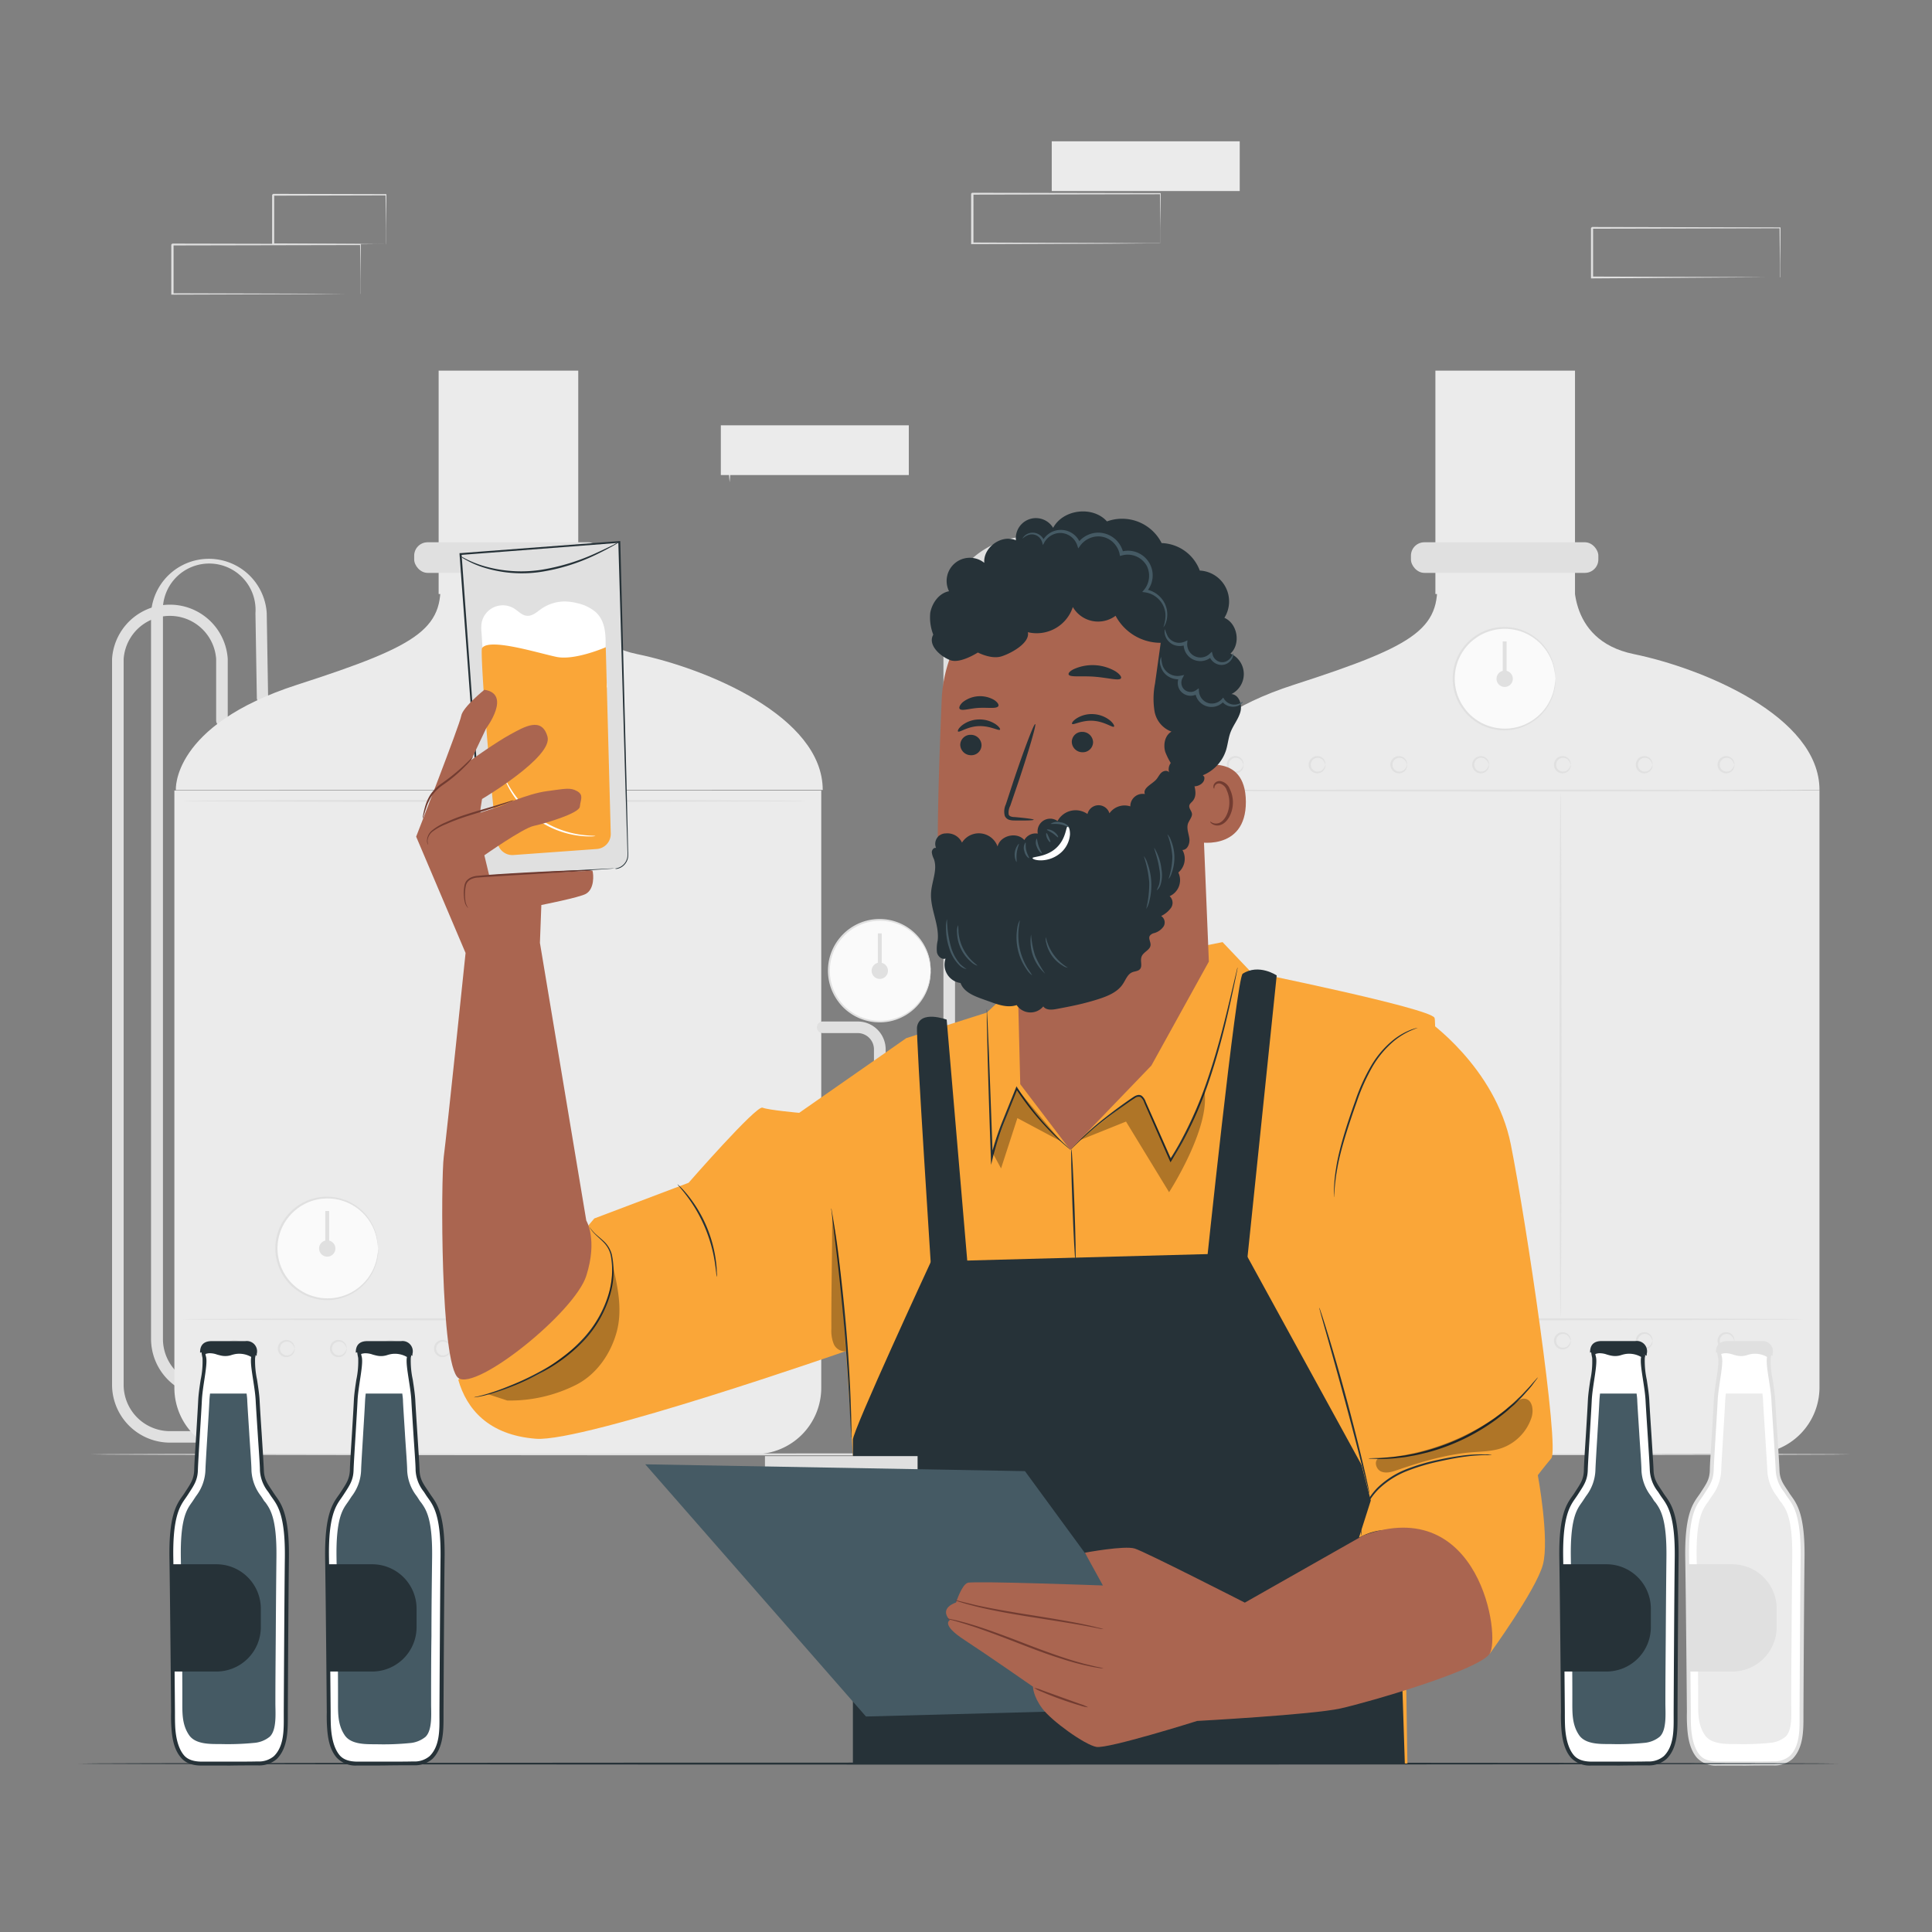 <svg xmlns="http://www.w3.org/2000/svg" viewBox="0 0 500 500"><rect x="0" y="0" width="500" height="500" fill="#808080" stroke="none"/><g id="freepik--background-complete--inject-20"><path d="M69.75,361.48H54.09a15,15,0,0,1-15-15V158.67a15,15,0,0,1,29.94,0l.36,21.92A1.49,1.49,0,0,1,68,182.11a1.52,1.52,0,0,1-1.53-1.47l-.36-21.95a12,12,0,1,0-23.94,0V346.51a12,12,0,0,0,12,12H69.75a1.5,1.5,0,0,1,0,3Z" style="fill:#e0e0e0"></path><path d="M59.61,373.35H44a15,15,0,0,1-15-15V170.54a15,15,0,0,1,29.94,0v15.94a1.5,1.5,0,0,1-3,0V170.54a12,12,0,0,0-23.94,0V358.38a12,12,0,0,0,12,12H59.61a1.5,1.5,0,1,1,0,3Z" style="fill:#e0e0e0"></path><path d="M45.13,204.59H212.54a0,0,0,0,1,0,0V359.17a17.16,17.16,0,0,1-17.16,17.16H62.29a17.16,17.16,0,0,1-17.16-17.16V204.59A0,0,0,0,1,45.13,204.59Z" style="fill:#ebebeb"></path><path d="M45.51,204.48s-1.23-16.75,31.41-27.27,38.43-14.74,36.85-29h35.79s-2.63,17.38,15.27,21.06,48.09,16.13,48.09,35.17" style="fill:#ebebeb"></path><circle cx="84.68" cy="323.08" r="13.17" transform="translate(-120.83 59.8) rotate(-23.29)" style="fill:#fafafa"></circle><path d="M97.84,323.08a21.6,21.6,0,0,0-.51-3.19,13,13,0,0,0-17-8.95,13.08,13.08,0,0,0-6,4.51,12.85,12.85,0,0,0,0,15.26,12.9,12.9,0,0,0,6,4.51,13,13,0,0,0,6.79.58,12.8,12.8,0,0,0,5.46-2.4,13,13,0,0,0,4.8-7.13,21.18,21.18,0,0,0,.51-3.19,3.92,3.92,0,0,1,0,.85,5.57,5.57,0,0,1-.07,1,10.74,10.74,0,0,1-.25,1.38,13.11,13.11,0,0,1-4.77,7.37,13.24,13.24,0,0,1-12.65,2,12.83,12.83,0,0,1-3.4-1.81A12.39,12.39,0,0,1,73.87,331a13.31,13.31,0,0,1,0-15.86,13.44,13.44,0,0,1,6.24-4.66,13.4,13.4,0,0,1,7-.55,13.23,13.23,0,0,1,10.38,9.9,11.06,11.06,0,0,1,.25,1.38,5.62,5.62,0,0,1,.07,1A3.85,3.85,0,0,1,97.84,323.08Z" style="fill:#e0e0e0"></path><path d="M86.8,323.08A2.11,2.11,0,1,1,84.69,321,2.11,2.11,0,0,1,86.8,323.08Z" style="fill:#e0e0e0"></path><rect x="84.19" y="313.41" width="1" height="9.67" style="fill:#e0e0e0"></rect><path d="M208.68,341.44c0,.14-36.15.26-80.73.26s-80.74-.12-80.74-.26,36.14-.26,80.74-.26S208.68,341.29,208.68,341.44Z" style="fill:#e0e0e0"></path><path d="M208.68,207.29c0,.15-36.15.26-80.73.26s-80.74-.11-80.74-.26S83.35,207,128,207,208.68,207.15,208.68,207.29Z" style="fill:#e0e0e0"></path><rect x="113.52" y="95.92" width="36.13" height="57.81" style="fill:#ebebeb"></rect><path d="M303.47,204.48H470.88a0,0,0,0,1,0,0V359.06a17.16,17.16,0,0,1-17.16,17.16H320.63a17.16,17.16,0,0,1-17.16-17.16V204.48A0,0,0,0,1,303.47,204.48Z" style="fill:#ebebeb"></path><path d="M303.47,204.48s-1.23-16.75,31.41-27.27,38.43-14.74,36.85-29h35.79s-2.63,17.38,15.27,21.06,48.09,16.13,48.09,35.17" style="fill:#ebebeb"></path><path d="M466.64,341.44c0,.14-36.15.26-80.73.26s-80.74-.12-80.74-.26,36.14-.26,80.74-.26S466.64,341.29,466.64,341.44Z" style="fill:#e0e0e0"></path><path d="M466.64,204.59c0,.15-36.15.26-80.73.26s-80.74-.11-80.74-.26,36.14-.26,80.74-.26S466.64,204.45,466.64,204.59Z" style="fill:#e0e0e0"></path><rect x="371.48" y="95.92" width="36.13" height="57.81" style="fill:#ebebeb"></rect><path d="M278.6,380.53H240.77a14.61,14.61,0,0,1-14.59-14.59V271.57a4.22,4.22,0,0,0-4.21-4.21h-9.05a1.5,1.5,0,1,1,0-3H222a7.23,7.23,0,0,1,7.21,7.21v94.37a11.6,11.6,0,0,0,11.59,11.59H278.6a11.61,11.61,0,0,0,11.6-11.59v-36.2a8.17,8.17,0,0,1,8.16-8.16h7a1.5,1.5,0,0,1,0,3h-7a5.17,5.17,0,0,0-5.16,5.16v36.2A14.62,14.62,0,0,1,278.6,380.53Z" style="fill:#e0e0e0"></path><path d="M227.68,325.33H212.92a1.5,1.5,0,0,1,0-3h14.76a1.5,1.5,0,0,1,0,3Z" style="fill:#e0e0e0"></path><path d="M232.3,311.64h-4.62a1.5,1.5,0,1,1,0-3h4.62a11.88,11.88,0,0,0,11.86-11.87V161.22a22.39,22.39,0,0,1,44.78,0v1.42a1.5,1.5,0,0,1-3,0v-1.42a19.39,19.39,0,0,0-38.78,0V296.77A14.88,14.88,0,0,1,232.3,311.64Z" style="fill:#e0e0e0"></path><path d="M273,182h20a0,0,0,0,1,0,0V376.2a8.78,8.78,0,0,1-8.78,8.78h-2.46A8.78,8.78,0,0,1,273,376.2V182a0,0,0,0,1,0,0Z" style="fill:#f5f5f5"></path><rect x="272.04" y="235" width="31.43" height="9.84" style="fill:#ebebeb"></rect><path d="M304,245.34H271.54V234.5H304Zm-31.43-1H303V235.5H272.54Z" style="fill:#e0e0e0"></path><path d="M321.79,347a2.67,2.67,0,0,0-.9-1.45,1.86,1.86,0,0,0-1.71-.21,1.78,1.78,0,0,0,0,3.32,1.83,1.83,0,0,0,1.71-.21,2.64,2.64,0,0,0,.9-1.45s.09.18,0,.52a2,2,0,0,1-.72,1.22,2.13,2.13,0,0,1-2.09.37,2.23,2.23,0,0,1,0-4.22,2.19,2.19,0,0,1,2.09.37,2,2,0,0,1,.72,1.23C321.88,346.82,321.82,347,321.79,347Z" style="fill:#e0e0e0"></path><path d="M62.74,349a2.73,2.73,0,0,0-.91-1.45,1.84,1.84,0,0,0-1.7-.21,1.77,1.77,0,0,0,0,3.32,1.84,1.84,0,0,0,1.7-.21,2.73,2.73,0,0,0,.91-1.45s.08.18,0,.51a2,2,0,0,1-.71,1.23,2.19,2.19,0,0,1-2.09.37,2.23,2.23,0,0,1,0-4.22,2.19,2.19,0,0,1,2.09.37,2,2,0,0,1,.71,1.22C62.82,348.83,62.77,349,62.74,349Z" style="fill:#e0e0e0"></path><path d="M76.21,349a2.67,2.67,0,0,0-.9-1.45,1.86,1.86,0,0,0-1.71-.21,1.78,1.78,0,0,0,0,3.32,1.86,1.86,0,0,0,1.71-.21,2.67,2.67,0,0,0,.9-1.45s.09.18,0,.51a2,2,0,0,1-.72,1.23,2.19,2.19,0,0,1-2.09.37,2.23,2.23,0,0,1,0-4.22,2.19,2.19,0,0,1,2.09.37,2,2,0,0,1,.72,1.22C76.3,348.83,76.24,349,76.21,349Z" style="fill:#e0e0e0"></path><path d="M89.69,349a2.81,2.81,0,0,0-.91-1.45,1.84,1.84,0,0,0-1.7-.21,1.77,1.77,0,0,0,0,3.32,1.84,1.84,0,0,0,1.7-.21,2.81,2.81,0,0,0,.91-1.45s.08.18,0,.51a2,2,0,0,1-.72,1.23,2.18,2.18,0,0,1-2.09.37,2.23,2.23,0,0,1,0-4.22,2.18,2.18,0,0,1,2.09.37,2,2,0,0,1,.72,1.22C89.77,348.83,89.71,349,89.69,349Z" style="fill:#e0e0e0"></path><path d="M103.16,349a2.73,2.73,0,0,0-.91-1.45,1.84,1.84,0,0,0-1.7-.21,1.77,1.77,0,0,0,0,3.32,1.84,1.84,0,0,0,1.7-.21,2.73,2.73,0,0,0,.91-1.45s.08.18,0,.51a2,2,0,0,1-.71,1.23,2.19,2.19,0,0,1-2.09.37,2.23,2.23,0,0,1,0-4.22,2.19,2.19,0,0,1,2.09.37,2,2,0,0,1,.71,1.22C103.24,348.83,103.19,349,103.16,349Z" style="fill:#e0e0e0"></path><path d="M116.63,349a2.67,2.67,0,0,0-.9-1.45,1.86,1.86,0,0,0-1.71-.21,1.78,1.78,0,0,0,0,3.32,1.86,1.86,0,0,0,1.71-.21,2.67,2.67,0,0,0,.9-1.45s.08.18,0,.51a2,2,0,0,1-.72,1.23,2.19,2.19,0,0,1-2.09.37,2.23,2.23,0,0,1,0-4.22,2.19,2.19,0,0,1,2.09.37,2,2,0,0,1,.72,1.22C116.71,348.83,116.66,349,116.63,349Z" style="fill:#e0e0e0"></path><path d="M130.1,349a2.67,2.67,0,0,0-.9-1.45,1.84,1.84,0,0,0-1.7-.21,1.77,1.77,0,0,0,0,3.32,1.84,1.84,0,0,0,1.7-.21,2.67,2.67,0,0,0,.9-1.45s.09.18,0,.51a2,2,0,0,1-.72,1.23,2.18,2.18,0,0,1-2.09.37,2.23,2.23,0,0,1,0-4.22,2.18,2.18,0,0,1,2.09.37,2,2,0,0,1,.72,1.22C130.19,348.83,130.13,349,130.1,349Z" style="fill:#e0e0e0"></path><path d="M143.58,349a2.73,2.73,0,0,0-.91-1.45,1.84,1.84,0,0,0-1.7-.21,1.77,1.77,0,0,0,0,3.32,1.84,1.84,0,0,0,1.7-.21,2.73,2.73,0,0,0,.91-1.45s.08.18,0,.51a2,2,0,0,1-.71,1.23,2.2,2.2,0,0,1-2.1.37,2.23,2.23,0,0,1,0-4.22,2.2,2.2,0,0,1,2.1.37,2,2,0,0,1,.71,1.22C143.66,348.83,143.61,349,143.58,349Z" style="fill:#e0e0e0"></path><path d="M157.05,349a2.67,2.67,0,0,0-.9-1.45,1.86,1.86,0,0,0-1.71-.21,1.78,1.78,0,0,0,0,3.32,1.86,1.86,0,0,0,1.71-.21,2.67,2.67,0,0,0,.9-1.45s.08.18,0,.51a2,2,0,0,1-.72,1.23,2.19,2.19,0,0,1-2.09.37,2.23,2.23,0,0,1,0-4.22,2.19,2.19,0,0,1,2.09.37,2,2,0,0,1,.72,1.22C157.13,348.83,157.08,349,157.05,349Z" style="fill:#e0e0e0"></path><path d="M170.52,349a2.67,2.67,0,0,0-.9-1.45,1.86,1.86,0,0,0-1.71-.21,1.78,1.78,0,0,0,0,3.32,1.86,1.86,0,0,0,1.71-.21,2.67,2.67,0,0,0,.9-1.45s.09.18,0,.51a2,2,0,0,1-.72,1.23,2.18,2.18,0,0,1-2.09.37,2.23,2.23,0,0,1,0-4.22,2.18,2.18,0,0,1,2.09.37,2,2,0,0,1,.72,1.22C170.61,348.83,170.55,349,170.52,349Z" style="fill:#e0e0e0"></path><path d="M184,349a2.81,2.81,0,0,0-.91-1.45,1.84,1.84,0,0,0-1.7-.21,1.77,1.77,0,0,0,0,3.32,1.84,1.84,0,0,0,1.7-.21A2.81,2.81,0,0,0,184,349s.08.18,0,.51a2,2,0,0,1-.71,1.23,2.2,2.2,0,0,1-2.1.37,2.23,2.23,0,0,1,0-4.22,2.2,2.2,0,0,1,2.1.37,2,2,0,0,1,.71,1.22C184.08,348.83,184,349,184,349Z" style="fill:#e0e0e0"></path><path d="M197.47,349a2.67,2.67,0,0,0-.9-1.45,1.86,1.86,0,0,0-1.71-.21,1.78,1.78,0,0,0,0,3.32,1.86,1.86,0,0,0,1.71-.21,2.67,2.67,0,0,0,.9-1.45s.08.18,0,.51a2,2,0,0,1-.72,1.23,2.19,2.19,0,0,1-2.09.37,2.23,2.23,0,0,1,0-4.22,2.19,2.19,0,0,1,2.09.37,2,2,0,0,1,.72,1.22C197.55,348.83,197.5,349,197.47,349Z" style="fill:#e0e0e0"></path><path d="M343,347a2.81,2.81,0,0,0-.91-1.45,1.84,1.84,0,0,0-1.7-.21,1.77,1.77,0,0,0,0,3.32,1.82,1.82,0,0,0,1.7-.21A2.78,2.78,0,0,0,343,347s.08.18,0,.52a2,2,0,0,1-.72,1.22,2.13,2.13,0,0,1-2.09.37,2.23,2.23,0,0,1,0-4.22,2.18,2.18,0,0,1,2.09.37,2,2,0,0,1,.72,1.23C343.05,346.82,343,347,343,347Z" style="fill:#e0e0e0"></path><path d="M364.14,347a2.81,2.81,0,0,0-.91-1.45,1.84,1.84,0,0,0-1.7-.21,1.79,1.79,0,1,0,1.7,3.11,2.78,2.78,0,0,0,.91-1.45s.08.18,0,.52a2,2,0,0,1-.71,1.22,2.16,2.16,0,0,1-2.1.37,2.23,2.23,0,0,1,0-4.22,2.21,2.21,0,0,1,2.1.37,2,2,0,0,1,.71,1.23C364.22,346.82,364.17,347,364.14,347Z" style="fill:#e0e0e0"></path><path d="M385.31,347a2.73,2.73,0,0,0-.91-1.45,1.84,1.84,0,0,0-1.7-.21,1.79,1.79,0,1,0,1.7,3.11,2.7,2.7,0,0,0,.91-1.45s.08.18,0,.52a2,2,0,0,1-.71,1.22,2.14,2.14,0,0,1-2.09.37,2.23,2.23,0,0,1,0-4.22,2.19,2.19,0,0,1,2.09.37,2,2,0,0,1,.71,1.23C385.39,346.82,385.34,347,385.31,347Z" style="fill:#e0e0e0"></path><path d="M406.48,347a2.67,2.67,0,0,0-.9-1.45,1.86,1.86,0,0,0-1.71-.21,1.78,1.78,0,0,0,0,3.32,1.83,1.83,0,0,0,1.71-.21,2.64,2.64,0,0,0,.9-1.45s.08.18,0,.52a2,2,0,0,1-.72,1.22,2.14,2.14,0,0,1-2.09.37,2.23,2.23,0,0,1,0-4.22,2.19,2.19,0,0,1,2.09.37,2,2,0,0,1,.72,1.23C406.56,346.82,406.51,347,406.48,347Z" style="fill:#e0e0e0"></path><path d="M427.65,347a2.67,2.67,0,0,0-.9-1.45,1.86,1.86,0,0,0-1.71-.21,1.78,1.78,0,0,0,0,3.32,1.83,1.83,0,0,0,1.71-.21,2.64,2.64,0,0,0,.9-1.45s.08.18,0,.52a2,2,0,0,1-.72,1.22,2.14,2.14,0,0,1-2.09.37,2.23,2.23,0,0,1,0-4.22,2.19,2.19,0,0,1,2.09.37,2,2,0,0,1,.72,1.23C427.73,346.82,427.68,347,427.65,347Z" style="fill:#e0e0e0"></path><path d="M448.82,347a2.67,2.67,0,0,0-.9-1.45,1.86,1.86,0,0,0-1.71-.21,1.78,1.78,0,0,0,0,3.32,1.83,1.83,0,0,0,1.71-.21,2.64,2.64,0,0,0,.9-1.45s.09.18,0,.52a2,2,0,0,1-.72,1.22,2.14,2.14,0,0,1-2.09.37,2.23,2.23,0,0,1,0-4.22,2.19,2.19,0,0,1,2.09.37,2,2,0,0,1,.72,1.23C448.91,346.82,448.85,347,448.82,347Z" style="fill:#e0e0e0"></path><path d="M321.79,197.91a2.64,2.64,0,0,0-.9-1.45,1.83,1.83,0,0,0-1.71-.21,1.78,1.78,0,0,0,0,3.32,1.86,1.86,0,0,0,1.71-.21,2.67,2.67,0,0,0,.9-1.45s.09.18,0,.51a2,2,0,0,1-.72,1.23A2.18,2.18,0,0,1,319,200a2.23,2.23,0,0,1,0-4.22,2.14,2.14,0,0,1,2.09.37,2,2,0,0,1,.72,1.22C321.88,197.73,321.82,197.91,321.79,197.91Z" style="fill:#e0e0e0"></path><path d="M343,197.91a2.78,2.78,0,0,0-.91-1.45,1.82,1.82,0,0,0-1.7-.21,1.77,1.77,0,0,0,0,3.32,1.84,1.84,0,0,0,1.7-.21,2.81,2.81,0,0,0,.91-1.45s.08.18,0,.51a2,2,0,0,1-.72,1.23,2.18,2.18,0,0,1-2.09.37,2.23,2.23,0,0,1,0-4.22,2.13,2.13,0,0,1,2.09.37,2,2,0,0,1,.72,1.22C343.05,197.73,343,197.91,343,197.91Z" style="fill:#e0e0e0"></path><path d="M364.14,197.91a2.78,2.78,0,0,0-.91-1.45,1.81,1.81,0,0,0-1.7-.21,1.77,1.77,0,0,0,0,3.32,1.84,1.84,0,0,0,1.7-.21,2.81,2.81,0,0,0,.91-1.45s.08.18,0,.51a2,2,0,0,1-.71,1.23,2.21,2.21,0,0,1-2.1.37,2.23,2.23,0,0,1,0-4.22,2.16,2.16,0,0,1,2.1.37,2,2,0,0,1,.71,1.22C364.22,197.73,364.17,197.91,364.14,197.91Z" style="fill:#e0e0e0"></path><path d="M385.31,197.91a2.7,2.7,0,0,0-.91-1.45,1.79,1.79,0,1,0-1.7,3.11,1.84,1.84,0,0,0,1.7-.21,2.73,2.73,0,0,0,.91-1.45s.08.18,0,.51a2,2,0,0,1-.71,1.23,2.19,2.19,0,0,1-2.09.37,2.23,2.23,0,0,1,0-4.22,2.14,2.14,0,0,1,2.09.37,2,2,0,0,1,.71,1.22C385.39,197.73,385.34,197.91,385.31,197.91Z" style="fill:#e0e0e0"></path><path d="M406.48,197.91a2.64,2.64,0,0,0-.9-1.45,1.83,1.83,0,0,0-1.71-.21,1.78,1.78,0,0,0,0,3.32,1.86,1.86,0,0,0,1.71-.21,2.67,2.67,0,0,0,.9-1.45s.08.18,0,.51a2,2,0,0,1-.72,1.23,2.19,2.19,0,0,1-2.09.37,2.23,2.23,0,0,1,0-4.22,2.14,2.14,0,0,1,2.09.37,2,2,0,0,1,.72,1.22C406.56,197.73,406.51,197.91,406.48,197.91Z" style="fill:#e0e0e0"></path><path d="M427.65,197.91a2.64,2.64,0,0,0-.9-1.45,1.83,1.83,0,0,0-1.71-.21,1.78,1.78,0,0,0,0,3.32,1.86,1.86,0,0,0,1.71-.21,2.67,2.67,0,0,0,.9-1.45s.08.18,0,.51a2,2,0,0,1-.72,1.23,2.19,2.19,0,0,1-2.09.37,2.23,2.23,0,0,1,0-4.22,2.14,2.14,0,0,1,2.09.37,2,2,0,0,1,.72,1.22C427.73,197.73,427.68,197.91,427.65,197.91Z" style="fill:#e0e0e0"></path><path d="M448.82,197.91a2.64,2.64,0,0,0-.9-1.45,1.83,1.83,0,0,0-1.71-.21,1.78,1.78,0,0,0,0,3.32,1.86,1.86,0,0,0,1.71-.21,2.67,2.67,0,0,0,.9-1.45s.09.18,0,.51a2,2,0,0,1-.72,1.23,2.19,2.19,0,0,1-2.09.37,2.23,2.23,0,0,1,0-4.22,2.14,2.14,0,0,1,2.09.37,2,2,0,0,1,.72,1.22C448.91,197.73,448.85,197.91,448.82,197.91Z" style="fill:#e0e0e0"></path><path d="M403.87,341.11c-.14,0-.26-30.45-.26-68s.12-68,.26-68,.26,30.45.26,68S404,341.11,403.87,341.11Z" style="fill:#e0e0e0"></path><path d="M189,119.57a40.88,40.88,0,0,1-.17,5.21,37.72,37.72,0,0,1-.18-5.21,37.83,37.83,0,0,1,.18-5.21A41,41,0,0,1,189,119.57Z" style="fill:#ebebeb"></path><rect x="107.19" y="140.34" width="48.5" height="7.92" rx="3.47" style="fill:#e0e0e0"></rect><rect x="365.15" y="140.34" width="48.5" height="7.92" rx="3.47" style="fill:#e0e0e0"></rect><circle cx="227.68" cy="251.23" r="13.17" transform="translate(-56.66 435.91) rotate(-80.82)" style="fill:#fafafa"></circle><path d="M240.84,251.23a21.6,21.6,0,0,0-.51-3.19,13.18,13.18,0,0,0-4.8-7.13,12.94,12.94,0,0,0-12.26-1.82,13.12,13.12,0,0,0-6,4.51,12.85,12.85,0,0,0,0,15.26,12.28,12.28,0,0,0,2.73,2.75,12.16,12.16,0,0,0,3.26,1.76,13,13,0,0,0,6.8.58,12.8,12.8,0,0,0,5.46-2.4,13.09,13.09,0,0,0,4.8-7.13,21.18,21.18,0,0,0,.51-3.19,4.9,4.9,0,0,1,0,.84,5.74,5.74,0,0,1-.08,1,9.12,9.12,0,0,1-.24,1.38,13.27,13.27,0,0,1-10.38,9.91,13.4,13.4,0,0,1-7-.56,12.83,12.83,0,0,1-3.4-1.81,12.39,12.39,0,0,1-2.84-2.85,13.31,13.31,0,0,1,0-15.86,13.44,13.44,0,0,1,6.24-4.66,13.4,13.4,0,0,1,7-.55,13.27,13.27,0,0,1,10.38,9.9,9.34,9.34,0,0,1,.24,1.38,5.74,5.74,0,0,1,.08,1A4.9,4.9,0,0,1,240.84,251.23Z" style="fill:#e0e0e0"></path><path d="M229.8,251.23a2.11,2.11,0,1,1-2.11-2.11A2.11,2.11,0,0,1,229.8,251.23Z" style="fill:#e0e0e0"></path><rect x="227.19" y="241.56" width="1" height="9.67" style="fill:#e0e0e0"></rect><circle cx="389.4" cy="175.67" r="13.17" style="fill:#fafafa"></circle><path d="M402.56,175.67a21.6,21.6,0,0,0-.51-3.19,13.07,13.07,0,0,0-4.8-7.13A12.93,12.93,0,0,0,385,163.53a11.83,11.83,0,0,0-3.27,1.77A12,12,0,0,0,379,168a12.85,12.85,0,0,0,0,15.26,12.28,12.28,0,0,0,2.73,2.75,12.06,12.06,0,0,0,3.27,1.76,13,13,0,0,0,6.79.58,12.8,12.8,0,0,0,5.46-2.4,13,13,0,0,0,4.8-7.13,21.18,21.18,0,0,0,.51-3.19,3.85,3.85,0,0,1,0,.84,5.62,5.62,0,0,1-.07,1,10.74,10.74,0,0,1-.25,1.38,13.11,13.11,0,0,1-4.77,7.37,13.24,13.24,0,0,1-12.65,2,12.83,12.83,0,0,1-3.4-1.81,12.39,12.39,0,0,1-2.84-2.85,13.31,13.31,0,0,1,0-15.86,13.44,13.44,0,0,1,6.24-4.66,13.4,13.4,0,0,1,7-.55,13.23,13.23,0,0,1,10.38,9.9,11.06,11.06,0,0,1,.25,1.38,5.62,5.62,0,0,1,.07,1A3.85,3.85,0,0,1,402.56,175.67Z" style="fill:#e0e0e0"></path><path d="M391.52,175.67a2.11,2.11,0,1,1-2.11-2.11A2.11,2.11,0,0,1,391.52,175.67Z" style="fill:#e0e0e0"></path><rect x="388.91" y="166" width="1" height="9.67" style="fill:#e0e0e0"></rect><path d="M478.86,376.39c0,.14-102,.26-227.76.26s-227.79-.12-227.79-.26,102-.26,227.79-.26S478.86,376.24,478.86,376.39Z" style="fill:#e0e0e0"></path><path d="M466.51,403.17c.15-12.36-2.43-14.31-3.86-16.53s-2.49-3.46-2.59-6.13-.91-14.31-1.1-18.05-1.57-9.26-1.16-11.18c0-.12.06-.24.08-.36a6.66,6.66,0,0,0-4.76-1,9.94,9.94,0,0,0-1,.23,4.63,4.63,0,0,1-2.47.19c-.38-.08-.74-.19-1.09-.29a5.86,5.86,0,0,0-2.29-.34,4.28,4.28,0,0,0-1.39.39c0,.32.12.72.23,1.21.42,1.91-.94,7.45-1.11,11.18s-.95,15.39-1,18.05-1.15,3.92-2.57,6.15-4,4.18-3.79,16.54.43,39.84.43,39.84c0,1.28,0,2.67.08,4,.16,2.53.66,5.53,2.39,7.54a6.31,6.31,0,0,0,4.85,1.8c1.86,0,4.55,0,7.29,0s5.43,0,7.28-.05a6.64,6.64,0,0,0,4.58-1.52c3-3,2.67-8,2.69-11.84C466.23,443,466.35,415.53,466.51,403.17Z" style="fill:#fff"></path><path d="M449.59,456.92c-2,0-3.83,0-5.21,0a6.7,6.7,0,0,1-5.21-2c-1.95-2.25-2.37-5.55-2.52-7.84-.09-1.33-.12-2.73-.08-4,0-.25-.23-27.59-.43-39.81-.18-11.08,1.86-13.95,3.34-16.06.19-.26.37-.51.53-.76s.36-.57.54-.83c1.13-1.74,1.88-2.88,1.95-5.06,0-1.45.29-5.57.54-9.55.2-3.41.41-6.8.49-8.51s.36-3.54.64-5.4c.35-2.29.7-4.65.48-5.66-.11-.5-.18-.9-.23-1.24l-.06-.36.33-.16a4.88,4.88,0,0,1,1.54-.44,6.31,6.31,0,0,1,2.49.36c.35.1.7.2,1.06.28a4,4,0,0,0,2.23-.18,10.35,10.35,0,0,1,1-.24,7.16,7.16,0,0,1,5.11,1.07l.28.19-.13.65a22.65,22.65,0,0,0,.5,5.7c.28,1.86.58,3.78.66,5.4s.3,5.1.53,8.52c.25,4,.52,8.09.57,9.53.08,2.18.83,3.32,2,5.05.17.26.36.54.54.83s.34.5.53.77c1.5,2.09,3.55,5,3.41,16-.15,12.36-.28,39.66-.28,39.83v1.21c0,3.63,0,8.15-2.84,11a6.94,6.94,0,0,1-4.92,1.67c-1.86,0-4.55,0-7.29.05ZM445.47,350.4c0,.24.09.5.16.8.26,1.19-.08,3.43-.47,6-.27,1.83-.56,3.73-.63,5.29-.08,1.72-.29,5.11-.5,8.53-.24,4-.49,8.09-.53,9.52-.08,2.46-1,3.83-2.12,5.57-.17.26-.34.54-.53.82s-.35.53-.55.81c-1.41,2-3.34,4.71-3.16,15.46.2,12.22.43,39.57.43,39.84,0,1.29,0,2.65.08,3.95.21,3.36,1,5.73,2.27,7.25.93,1.07,2.39,1.6,4.48,1.63,1.85,0,4.54,0,7.28,0s5.42,0,7.28-.05a6,6,0,0,0,4.23-1.38c2.59-2.54,2.56-6.64,2.54-10.26V443h0c0-2.2.18-32.7.27-39.84h0c.13-10.75-1.81-13.47-3.22-15.45-.2-.28-.39-.54-.56-.81s-.36-.56-.54-.82a9.74,9.74,0,0,1-2.13-5.56c-.05-1.43-.31-5.54-.57-9.51-.22-3.42-.44-6.81-.53-8.53s-.37-3.46-.65-5.3c-.4-2.59-.75-4.83-.49-6v0a6.21,6.21,0,0,0-4.12-.75,8.91,8.91,0,0,0-.89.22,5,5,0,0,1-2.73.19c-.39-.08-.76-.18-1.12-.29a5.6,5.6,0,0,0-2.1-.33A4.9,4.9,0,0,0,445.47,350.4Z" style="fill:#e0e0e0"></path><path d="M448.76,350.15c.38.1.73.19,1.09.26a3.7,3.7,0,0,0,1.88-.16A11.78,11.78,0,0,1,453,350a9.67,9.67,0,0,1,5.73.88,2,2,0,0,0,0-.43,2.66,2.66,0,0,0-2.92-3.37h-8.73c-2.93,0-3,2.12-3,3a8.15,8.15,0,0,1,1.48-.32A8.24,8.24,0,0,1,448.76,350.15Z" style="fill:#e0e0e0"></path><path d="M460.37,388l-.52-.8a11.6,11.6,0,0,1-2.47-6.63c-.05-1.39-.32-5.45-.57-9.37v-.08c-.21-3.35-.44-6.8-.53-8.56,0-.59-.09-1.23-.17-1.91l-9.46,0c-.08.67-.14,1.32-.17,1.91-.08,1.75-.29,5.21-.5,8.56v.08c-.24,3.93-.49,8-.53,9.38a11.72,11.72,0,0,1-2.45,6.64l-.52.79c-.19.3-.39.59-.61.9-1.24,1.75-2.94,4.16-2.78,14.23q.1,6.68.19,13.34c.08,7.83.22,15.67.2,23.5,0,3.19-.13,6.25,1.7,9,1.65,2.52,5.62,2.37,8.21,2.38a69.09,69.09,0,0,0,8.63-.3,7.28,7.28,0,0,0,4.06-1.59c1.91-1.75,1.47-6.37,1.48-8.68,0-5.84.06-11.69.1-17.53q.06-10.11.17-20.21c.12-10.07-1.59-12.47-2.84-14.22C460.77,388.61,460.56,388.32,460.37,388Z" style="fill:#ebebeb"></path><path d="M436.66,404.83H448.3a11.5,11.5,0,0,1,11.5,11.5v4.76a11.5,11.5,0,0,1-11.5,11.5H436.66a0,0,0,0,1,0,0V404.83A0,0,0,0,1,436.66,404.83Z" style="fill:#e0e0e0"></path><rect x="272.19" y="36.57" width="48.65" height="12.87" style="fill:#ebebeb"></rect><rect x="186.55" y="110.07" width="48.65" height="12.87" style="fill:#ebebeb"></rect><path d="M300.27,63a1,1,0,0,1,0-.23V62.1c0-.61,0-1.45,0-2.53,0-2.22-.05-5.42-.08-9.45l.15.15-48.65.1c.11-.11-.25.25.24-.25h0V63l-.25-.24,34.68.11,10.23.07,2.77,0,.72,0h.26L300,63l-.69,0-2.72,0-10.18.07-34.84.11h-.24V50.13h0c.49-.49.14-.13.25-.24l48.65.09h.15v.15c0,4.07-.07,7.29-.09,9.54,0,1.07,0,1.9,0,2.5,0,.26,0,.46,0,.63A1.23,1.23,0,0,1,300.27,63Z" style="fill:#e0e0e0"></path><path d="M460.63,71.81a1,1,0,0,1,0-.23c0-.18,0-.39,0-.66,0-.61,0-1.45,0-2.54,0-2.22-.05-5.41-.08-9.44l.15.15-48.65.1c.11-.11-.25.24.24-.25h0V71.81l-.24-.24,34.67.11,10.23.07,2.77,0h.72l.26,0-.23,0h-.69l-2.72,0-10.17.07L412,72.05h-.25V59h0l.25-.25,48.65.1h.15v.15c0,4.07-.06,7.29-.08,9.53,0,1.07,0,1.9,0,2.5,0,.26,0,.47,0,.64A1.23,1.23,0,0,1,460.63,71.81Z" style="fill:#e0e0e0"></path><path d="M93.26,76.14a1.35,1.35,0,0,1,0-.24c0-.17,0-.38,0-.66,0-.6,0-1.45,0-2.53,0-2.22,0-5.41-.08-9.44l.15.15-48.65.1c.11-.12-.25.24.24-.25h0V76.14l-.24-.24L79.28,76l10.23.07,2.77,0H93l.26,0H93l-.69,0-2.72,0-10.17.07-34.84.11h-.25V63.29h0l.25-.25,48.65.1h.15v.15c0,4.06-.06,7.29-.08,9.53,0,1.07,0,1.9,0,2.5,0,.26,0,.47,0,.63A1.66,1.66,0,0,1,93.26,76.14Z" style="fill:#e0e0e0"></path><path d="M99.86,63.27a.77.77,0,0,1,0-.25c0-.18,0-.41,0-.68,0-.63,0-1.49,0-2.58,0-2.26,0-5.44-.09-9.36l.18.17-29.23.07.24-.24h0V57c0,2.15,0,4.24,0,6.24L70.62,63l20.91.11,6.1.07,1.64,0,.59,0a3.51,3.51,0,0,1-.54,0l-1.59,0-6,.06-21.07.11h-.23v-.23c0-2,0-4.09,0-6.24V50.42h0l.25-.25,29.23.07H100v.18c0,4-.07,7.19-.09,9.47,0,1.07,0,1.92,0,2.54S99.87,63.28,99.86,63.27Z" style="fill:#e0e0e0"></path></g><g id="freepik--Table--inject-20"><path d="M475.77,456.42c0,.14-102,.26-227.76.26s-227.78-.12-227.78-.26,102-.26,227.78-.26S475.77,456.28,475.77,456.42Z" style="fill:#263238"></path></g><g id="freepik--Beers--inject-20"><path d="M74.22,403.17c.15-12.36-2.43-14.31-3.86-16.53s-2.49-3.46-2.59-6.13-.92-14.31-1.1-18.05-1.57-9.26-1.16-11.18c0-.12,0-.24.08-.36a6.66,6.66,0,0,0-4.76-1,9.94,9.94,0,0,0-1,.23,4.63,4.63,0,0,1-2.47.19c-.38-.08-.74-.19-1.09-.29a5.86,5.86,0,0,0-2.29-.34,4.28,4.28,0,0,0-1.39.39c.05.32.12.72.23,1.21.42,1.91-.94,7.45-1.11,11.18s-1,15.39-1,18.05-1.15,3.92-2.57,6.15-4,4.18-3.79,16.54.43,39.84.43,39.84c0,1.28,0,2.67.08,4,.16,2.53.66,5.53,2.39,7.54a6.31,6.31,0,0,0,4.85,1.8c1.86,0,4.55,0,7.29,0s5.43,0,7.28-.05a6.64,6.64,0,0,0,4.58-1.52c3-3,2.67-8,2.69-11.84C73.94,443,74.06,415.53,74.22,403.17Z" style="fill:#fff"></path><path d="M57.3,456.92c-2,0-3.83,0-5.21,0-2.36,0-4.11-.7-5.21-2-2-2.25-2.37-5.55-2.52-7.84-.09-1.33-.12-2.73-.08-4,0-.25-.23-27.59-.43-39.81-.18-11.07,1.85-13.95,3.34-16.06.19-.26.37-.51.53-.76s.36-.57.54-.83c1.13-1.74,1.88-2.88,2-5.06,0-1.45.29-5.58.54-9.57.2-3.41.41-6.78.49-8.49s.36-3.54.64-5.4a22.74,22.74,0,0,0,.48-5.66c-.11-.5-.18-.9-.23-1.24l-.06-.36.33-.16a4.88,4.88,0,0,1,1.54-.44,6.38,6.38,0,0,1,2.49.36c.36.1.7.2,1.06.28a4,4,0,0,0,2.23-.18,9.74,9.74,0,0,1,1-.24,7.11,7.11,0,0,1,5.11,1.07l.28.19-.14.7a23.06,23.06,0,0,0,.51,5.65c.28,1.86.58,3.78.66,5.4s.3,5.1.53,8.52c.25,4,.52,8.09.57,9.53.08,2.18.83,3.32,2,5.05l.54.83c.17.26.34.5.53.77,1.5,2.09,3.55,5,3.41,16-.15,12.15-.28,39.63-.28,39.83v1.21c0,3.63,0,8.15-2.84,11a6.94,6.94,0,0,1-4.92,1.67c-1.86,0-4.55,0-7.29.05ZM53.18,350.41c0,.23.09.49.16.79.26,1.19-.08,3.43-.47,6-.28,1.83-.56,3.73-.63,5.29-.08,1.72-.29,5.1-.5,8.51-.24,4-.49,8.1-.53,9.54-.08,2.46-1,3.83-2.12,5.57l-.53.82c-.17.27-.36.53-.55.81-1.41,2-3.34,4.72-3.16,15.46.2,12.22.43,39.57.43,39.84,0,1.29,0,2.65.07,4,.22,3.36,1,5.73,2.28,7.24.92,1.07,2.39,1.6,4.48,1.63,1.85,0,4.54,0,7.28,0s5.42,0,7.27-.05a6,6,0,0,0,4.24-1.38c2.58-2.54,2.56-6.64,2.54-10.26V443c0-.11.15-29.47.28-39.84h0c.13-10.75-1.81-13.47-3.22-15.45-.2-.28-.39-.54-.56-.81s-.36-.56-.54-.82a9.74,9.74,0,0,1-2.13-5.56c0-1.43-.32-5.53-.57-9.5-.22-3.43-.44-6.82-.53-8.54s-.37-3.46-.65-5.3c-.4-2.59-.75-4.83-.5-6v0a6.21,6.21,0,0,0-4.12-.75,9.14,9.14,0,0,0-.9.22,5.09,5.09,0,0,1-2.72.19c-.38-.08-.75-.18-1.11-.28a5.53,5.53,0,0,0-2.11-.34A4.16,4.16,0,0,0,53.18,350.41Z" style="fill:#263238"></path><path d="M56.47,350.15c.38.1.73.19,1.09.26a3.7,3.7,0,0,0,1.88-.16A11.78,11.78,0,0,1,60.7,350a9.67,9.67,0,0,1,5.73.88,3.44,3.44,0,0,0,0-.43,2.66,2.66,0,0,0-2.92-3.37H54.78c-2.92,0-3,2.12-3,3a7,7,0,0,1,4.65.07Z" style="fill:#263238"></path><path d="M68.08,388l-.52-.8a11.68,11.68,0,0,1-2.48-6.63c0-1.39-.31-5.45-.56-9.37v-.08c-.21-3.35-.44-6.8-.53-8.56,0-.59-.09-1.23-.17-1.91l-9.46,0c-.08.67-.15,1.32-.17,1.91-.08,1.75-.29,5.21-.5,8.56v.08c-.24,3.93-.49,8-.53,9.38a11.72,11.72,0,0,1-2.45,6.64l-.52.79c-.19.3-.39.59-.61.9-1.24,1.75-2.94,4.16-2.78,14.23q.1,6.68.19,13.34c.07,7.83.22,15.67.2,23.5,0,3.19-.14,6.25,1.7,9,1.65,2.52,5.62,2.37,8.21,2.38a69.09,69.09,0,0,0,8.63-.3,7.28,7.28,0,0,0,4.06-1.59c1.91-1.75,1.47-6.37,1.48-8.68,0-5.84.06-11.69.1-17.53q.06-10.11.17-20.21c.12-10.07-1.59-12.47-2.84-14.22C68.48,388.61,68.27,388.32,68.08,388Z" style="fill:#455a64"></path><path d="M44.37,404.83H56a11.5,11.5,0,0,1,11.5,11.5v4.76A11.5,11.5,0,0,1,56,432.59H44.37a0,0,0,0,1,0,0V404.83A0,0,0,0,1,44.37,404.83Z" style="fill:#263238"></path><path d="M114.51,403.17c.15-12.36-2.43-14.31-3.86-16.53s-2.49-3.46-2.59-6.13-.91-14.31-1.1-18.05-1.56-9.26-1.15-11.18c0-.12,0-.24.07-.36a6.66,6.66,0,0,0-4.76-1c-.35.06-.67.15-1,.23a4.62,4.62,0,0,1-2.47.19c-.37-.08-.74-.19-1.09-.29a5.83,5.83,0,0,0-2.29-.34,4.28,4.28,0,0,0-1.39.39c0,.32.13.72.23,1.21.42,1.91-.94,7.45-1.11,11.18s-1,15.39-1,18.05-1.15,3.92-2.57,6.15-4,4.18-3.79,16.54.43,39.84.43,39.84c0,1.28,0,2.67.08,4,.16,2.53.66,5.53,2.4,7.54a6.27,6.27,0,0,0,4.84,1.8c1.86,0,4.55,0,7.29,0s5.43,0,7.29-.05a6.63,6.63,0,0,0,4.57-1.52c3-3,2.67-8,2.69-11.84C114.23,443,114.36,415.53,114.51,403.17Z" style="fill:#fff"></path><path d="M97.59,456.92c-2,0-3.82,0-5.21,0a6.7,6.7,0,0,1-5.21-2c-2-2.25-2.37-5.55-2.52-7.84-.09-1.33-.11-2.73-.08-4,0-.25-.23-27.59-.43-39.81C84,392.17,86,389.29,87.48,387.18c.19-.26.37-.51.53-.76l.54-.83c1.13-1.74,1.88-2.88,2-5.06,0-1.45.3-5.57.54-9.55.21-3.41.41-6.8.49-8.51s.36-3.54.64-5.4a22.74,22.74,0,0,0,.48-5.66c-.11-.5-.18-.9-.23-1.24l-.06-.36.33-.16a5,5,0,0,1,1.55-.44,6.36,6.36,0,0,1,2.48.36c.36.1.71.2,1.07.28a4.19,4.19,0,0,0,2.22-.18,10.35,10.35,0,0,1,1-.24,7.11,7.11,0,0,1,5.11,1.07l.29.19-.15.7a23.06,23.06,0,0,0,.51,5.65c.28,1.86.58,3.78.66,5.4s.31,5.1.53,8.52c.26,4,.52,8.09.57,9.53.08,2.18.83,3.32,2,5.05.18.26.36.54.55.83s.34.5.52.77c1.5,2.09,3.55,5,3.41,16-.15,12.15-.28,39.63-.28,39.83v1.21c0,3.63,0,8.15-2.84,11a6.93,6.93,0,0,1-4.91,1.67c-1.86,0-4.56,0-7.3.05ZM93.47,350.4c0,.24.1.5.16.8.26,1.19-.08,3.43-.47,6-.27,1.83-.56,3.73-.63,5.29-.08,1.72-.29,5.11-.49,8.53-.25,4-.5,8.09-.54,9.52-.08,2.46-1,3.83-2.11,5.57-.18.26-.35.54-.54.82s-.35.53-.55.81c-1.41,2-3.34,4.72-3.16,15.46.2,12.22.43,39.57.43,39.84,0,1.29,0,2.65.08,4,.22,3.36,1,5.73,2.27,7.24.93,1.07,2.39,1.6,4.48,1.63,1.85,0,4.54,0,7.28,0s5.42,0,7.28-.05a6,6,0,0,0,4.23-1.38c2.59-2.54,2.57-6.64,2.54-10.26V443c0-.11.15-29.47.28-39.84h0c.13-10.75-1.8-13.47-3.22-15.45-.2-.28-.39-.54-.56-.81s-.36-.56-.53-.82a9.68,9.68,0,0,1-2.14-5.56c0-1.43-.31-5.53-.57-9.5-.22-3.43-.44-6.82-.53-8.54s-.37-3.46-.65-5.29c-.4-2.6-.75-4.84-.49-6v0a6.19,6.19,0,0,0-4.12-.75,8.91,8.91,0,0,0-.89.22,5.14,5.14,0,0,1-2.73.19c-.38-.08-.75-.18-1.11-.28a5.53,5.53,0,0,0-2.11-.34A5.1,5.1,0,0,0,93.47,350.4Z" style="fill:#263238"></path><path d="M96.76,350.15c.38.1.73.19,1.09.26a3.7,3.7,0,0,0,1.88-.16A11.78,11.78,0,0,1,101,350a9.65,9.65,0,0,1,5.73.88,2,2,0,0,0,0-.43,2.66,2.66,0,0,0-2.92-3.37H95.08c-2.93,0-3,2.12-3,3a8.54,8.54,0,0,1,1.48-.32A8.24,8.24,0,0,1,96.76,350.15Z" style="fill:#263238"></path><path d="M108.37,388l-.52-.8a11.6,11.6,0,0,1-2.47-6.63c0-1.39-.32-5.45-.57-9.37v-.08c-.21-3.35-.44-6.8-.52-8.56,0-.59-.1-1.23-.18-1.91l-9.46,0c-.08.67-.14,1.32-.17,1.91-.08,1.75-.29,5.21-.5,8.56v.08c-.24,3.93-.49,8-.53,9.38A11.72,11.72,0,0,1,91,387.27l-.52.79c-.19.3-.39.59-.61.9-1.24,1.75-2.94,4.16-2.78,14.23q.12,6.68.19,13.34c.08,7.83.22,15.67.2,23.5,0,3.19-.13,6.25,1.7,9,1.65,2.52,5.62,2.37,8.21,2.38a69.09,69.09,0,0,0,8.63-.3,7.34,7.34,0,0,0,4.07-1.59c1.9-1.75,1.46-6.37,1.48-8.68,0-5.84,0-11.69.09-17.53,0-6.74.09-13.47.17-20.21.13-10.07-1.58-12.47-2.83-14.22C108.77,388.61,108.56,388.32,108.37,388Z" style="fill:#455a64"></path><path d="M84.67,404.83H96.31a11.5,11.5,0,0,1,11.5,11.5v4.76a11.5,11.5,0,0,1-11.5,11.5H84.67a0,0,0,0,1,0,0V404.83A0,0,0,0,1,84.67,404.83Z" style="fill:#263238"></path><path d="M434,403.17c.15-12.36-2.43-14.31-3.86-16.53s-2.49-3.46-2.59-6.13-.91-14.31-1.1-18.05-1.57-9.26-1.16-11.18c0-.12.06-.24.08-.36a6.66,6.66,0,0,0-4.76-1,9.94,9.94,0,0,0-1,.23,4.62,4.62,0,0,1-2.47.19c-.38-.08-.74-.19-1.09-.29a5.86,5.86,0,0,0-2.29-.34,4.28,4.28,0,0,0-1.39.39c0,.32.12.72.23,1.21.42,1.91-.94,7.45-1.11,11.18s-1,15.39-1,18.05-1.15,3.92-2.57,6.15-4,4.18-3.79,16.54.43,39.84.43,39.84c0,1.28,0,2.67.08,4,.16,2.53.66,5.53,2.39,7.54a6.31,6.31,0,0,0,4.85,1.8c1.86,0,4.55,0,7.29,0s5.43,0,7.28-.05a6.64,6.64,0,0,0,4.58-1.52c3-3,2.67-8,2.69-11.84C433.67,443,433.79,415.53,434,403.17Z" style="fill:#fff"></path><path d="M417,456.92c-2,0-3.83,0-5.21,0a6.7,6.7,0,0,1-5.21-2c-1.95-2.25-2.37-5.55-2.52-7.84-.09-1.34-.12-2.73-.08-4,0-.25-.23-27.59-.43-39.81-.18-11.07,1.85-13.95,3.34-16.06.19-.26.37-.51.53-.76s.37-.57.54-.84c1.13-1.73,1.88-2.87,1.95-5.05,0-1.46.29-5.59.54-9.59.21-3.4.41-6.76.49-8.47s.36-3.54.64-5.4a22.74,22.74,0,0,0,.48-5.66c-.11-.5-.18-.9-.23-1.24l-.06-.36.33-.16a4.88,4.88,0,0,1,1.54-.44,6.2,6.2,0,0,1,2.49.36c.37.1.71.2,1.06.28a4,4,0,0,0,2.23-.18,9.74,9.74,0,0,1,1-.24,7.16,7.16,0,0,1,5.11,1.07l.28.19-.14.7a23.06,23.06,0,0,0,.51,5.65c.28,1.86.58,3.78.66,5.4s.3,5.11.53,8.53c.25,4,.52,8.08.57,9.52.08,2.18.83,3.32,2,5.05.17.27.36.54.54.83s.34.51.53.77c1.5,2.09,3.55,5,3.41,16-.15,12.22-.28,39.57-.28,39.83v1.21c0,3.63.05,8.15-2.84,11a6.94,6.94,0,0,1-4.92,1.67c-1.86,0-4.55,0-7.29.05Zm-4.12-106.51c0,.23.09.49.16.79.26,1.19-.08,3.43-.47,6-.28,1.83-.56,3.73-.63,5.29-.08,1.71-.29,5.09-.49,8.5-.25,4-.5,8.11-.54,9.55-.08,2.46-1,3.83-2.12,5.57l-.53.82c-.17.27-.36.53-.55.81-1.41,2-3.34,4.72-3.16,15.46.2,12.22.43,39.57.43,39.84,0,1.29,0,2.65.07,4,.22,3.36,1,5.73,2.28,7.24.93,1.07,2.39,1.6,4.48,1.63,1.85,0,4.54,0,7.28,0s5.42,0,7.28-.05a6,6,0,0,0,4.23-1.38c2.59-2.54,2.56-6.64,2.54-10.27V443c0-.17.13-27.61.28-39.84h0c.13-10.75-1.81-13.47-3.22-15.45-.2-.28-.39-.54-.56-.81s-.36-.56-.53-.82a9.68,9.68,0,0,1-2.14-5.56c-.05-1.43-.31-5.53-.57-9.49-.22-3.43-.44-6.83-.53-8.55s-.37-3.47-.65-5.3c-.4-2.59-.75-4.83-.5-6v0a6.19,6.19,0,0,0-4.12-.75,9.14,9.14,0,0,0-.9.22,5.09,5.09,0,0,1-2.72.19c-.38-.07-.75-.18-1.1-.28a5.58,5.58,0,0,0-2.12-.34A4.16,4.16,0,0,0,412.91,350.41Z" style="fill:#263238"></path><path d="M416.2,350.15c.38.1.73.19,1.09.26a3.7,3.7,0,0,0,1.88-.16,11.78,11.78,0,0,1,1.26-.27,9.67,9.67,0,0,1,5.73.88,2,2,0,0,0,0-.43,2.66,2.66,0,0,0-2.92-3.37h-8.73c-2.93,0-3,2.12-3,3a8.15,8.15,0,0,1,1.48-.32A8.24,8.24,0,0,1,416.2,350.15Z" style="fill:#263238"></path><path d="M427.81,388l-.52-.8a11.68,11.68,0,0,1-2.48-6.63c0-1.39-.31-5.45-.56-9.37v-.08c-.21-3.35-.44-6.8-.53-8.56,0-.59-.09-1.23-.17-1.91l-9.46,0c-.08.67-.14,1.32-.17,1.91-.08,1.75-.29,5.21-.5,8.56v.08c-.24,3.93-.49,8-.53,9.38a11.72,11.72,0,0,1-2.45,6.64l-.52.79c-.19.3-.39.59-.61.9-1.24,1.75-2.94,4.16-2.78,14.23q.11,6.68.19,13.34c.08,7.83.22,15.67.2,23.5,0,3.19-.13,6.25,1.7,9,1.65,2.52,5.62,2.37,8.21,2.38a69.09,69.09,0,0,0,8.63-.3,7.28,7.28,0,0,0,4.06-1.59c1.91-1.75,1.47-6.37,1.48-8.68,0-5.84.06-11.69.1-17.53q.06-10.11.17-20.21c.12-10.07-1.59-12.47-2.84-14.22C428.21,388.61,428,388.32,427.81,388Z" style="fill:#455a64"></path><path d="M404.1,404.83h11.64a11.5,11.5,0,0,1,11.5,11.5v4.76a11.5,11.5,0,0,1-11.5,11.5H404.1a0,0,0,0,1,0,0V404.83A0,0,0,0,1,404.1,404.83Z" style="fill:#263238"></path></g><g id="freepik--Character--inject-20"><path d="M371.23,263.37c-1.6-2.55-47.54-11.87-47.54-11.87l-7.29-7.68-52.72,10.45-8.31,7.79-20.83,6.61L206.83,288s-7.91-.7-9.5-1.34-19.12,19.44-19.12,19.44l-24.41,9.24-35.19,41.78c2.12,7.39,7.68,14.28,20.1,15.23s80.22-22.69,80.22-22.69l7,104.31,138.31,2.42-.95-61.74S372.82,265.92,371.23,263.37Z" style="fill:#FAA638"></path><path d="M220.73,372.6c-.09-2.31,20.21-46.12,20.21-46.12l81.37-2.19L361.62,396l1.95,60.46-142.84-.26Z" style="fill:#263238"></path><path d="M369.14,263.88S387,276.1,391,296.19s12.67,78.6,10.48,81.22-3.49,4.37-3.49,4.37,3.06,16.59,1.31,23.14-13.8,23.14-13.8,23.14-12.84-41.48-33.8-30.13l3.06-9.6-11.79-45Z" style="fill:#FAA638"></path><path d="M321.61,252C320,253,312,329.6,312,329.6h10.41l8-77.16S325.78,249.31,321.61,252Z" style="fill:#263238"></path><path d="M237.33,265.74c-.34,2.05,3.93,66.53,3.76,64.69h9.59L245,263.88S238.09,261.28,237.33,265.74Z" style="fill:#263238"></path><path d="M386.07,376.58a16.13,16.13,0,0,1-1.76,0,42.76,42.76,0,0,0-4.77.35c-2,.25-4.37.68-7,1.27a53.43,53.43,0,0,0-8.31,2.46,22.75,22.75,0,0,0-7.26,4.55,16.23,16.23,0,0,0-3.85,5.8,12.33,12.33,0,0,0-.83,4.64c0,1.13.18,1.74.11,1.75a1.54,1.54,0,0,1-.12-.44,7,7,0,0,1-.19-1.3,11.83,11.83,0,0,1,.68-4.77,16.27,16.27,0,0,1,3.86-6,22.74,22.74,0,0,1,7.4-4.68,51.31,51.31,0,0,1,8.4-2.45,68.93,68.93,0,0,1,7-1.17,35.05,35.05,0,0,1,4.81-.18c.57,0,1,0,1.31.09A1.26,1.26,0,0,1,386.07,376.58Z" style="fill:#263238"></path><path d="M398,356.46s-.08.16-.28.43-.53.71-.88,1.18a19.93,19.93,0,0,1-1.48,1.81c-.61.67-1.27,1.48-2.1,2.26L392,363.41c-.45.43-1,.84-1.46,1.29-1,.92-2.15,1.77-3.36,2.7a53.23,53.23,0,0,1-17.7,8.48c-1.47.35-2.87.72-4.2.92-.67.12-1.3.25-1.92.33l-1.79.2c-1.14.16-2.18.17-3.09.22s-1.69.05-2.33,0l-1.47-.05a1.69,1.69,0,0,1-.51-.06,3,3,0,0,1,.51-.05l1.47-.05a23,23,0,0,0,2.32-.11c.9-.08,1.93-.11,3.06-.29l1.77-.24c.61-.08,1.24-.23,1.9-.35,1.32-.22,2.7-.6,4.16-1a58.92,58.92,0,0,0,9.15-3.42,59.76,59.76,0,0,0,8.39-5c1.2-.91,2.36-1.74,3.36-2.64.5-.43,1-.83,1.47-1.26s.88-.84,1.29-1.23c.84-.76,1.52-1.55,2.14-2.2s1.14-1.24,1.54-1.73l1-1.12A2.22,2.22,0,0,1,398,356.46Z" style="fill:#263238"></path><path d="M354.41,386.53a1.88,1.88,0,0,1-.17-.48l-.38-1.4c-.34-1.3-.79-3-1.34-5.17-1.12-4.37-2.67-10.4-4.46-17s-3.48-12.64-4.71-17c-.6-2.11-1.09-3.85-1.45-5.14l-.37-1.4a2.46,2.46,0,0,1-.1-.5,1.77,1.77,0,0,1,.2.47c.13.37.28.83.47,1.38.39,1.19.94,2.93,1.6,5.09,1.32,4.31,3.07,10.3,4.86,16.95s3.29,12.69,4.32,17.08c.52,2.2.92,4,1.18,5.21.11.57.21,1,.29,1.43A1.57,1.57,0,0,1,354.41,386.53Z" style="fill:#263238"></path><path d="M366.89,266s-.68.24-1.87.76a18.56,18.56,0,0,0-4.59,2.94,25.11,25.11,0,0,0-5.15,6.22,51.42,51.42,0,0,0-4.09,9.07c-2.37,6.69-4.32,12.83-5.1,17.41a48.8,48.8,0,0,0-.7,5.45,18.66,18.66,0,0,1-.15,2,2,2,0,0,1,0-.53c0-.34,0-.85,0-1.5a39.74,39.74,0,0,1,.54-5.5c.69-4.64,2.6-10.83,5-17.53a49.12,49.12,0,0,1,4.17-9.14,24.77,24.77,0,0,1,5.32-6.26,17.63,17.63,0,0,1,4.75-2.84,13.41,13.41,0,0,1,1.44-.47A2,2,0,0,1,366.89,266Z" style="fill:#263238"></path><path d="M215.11,312.7a2.13,2.13,0,0,1,.14.59c.08.45.18,1,.3,1.71.25,1.49.58,3.65.95,6.33.75,5.34,1.64,12.75,2.37,21S220,358,220.18,363.36c.1,2.69.16,4.88.17,6.39v1.74a2.28,2.28,0,0,1,0,.6,2.42,2.42,0,0,1-.07-.6c0-.45-.06-1-.1-1.73-.09-1.58-.2-3.74-.33-6.39-.29-5.39-.76-12.83-1.47-21s-1.56-15.61-2.22-21c-.32-2.62-.59-4.77-.78-6.34-.08-.7-.15-1.28-.2-1.73A3.83,3.83,0,0,1,215.11,312.7Z" style="fill:#263238"></path><path d="M320.26,250.4a.87.87,0,0,1,0,.24l-.13.71c-.13.66-.32,1.56-.55,2.7-.49,2.35-1.21,5.73-2.2,9.9s-2.28,9.1-4.05,14.49a100.69,100.69,0,0,1-7.22,16.95c-.93,1.74-2,3.39-2.93,5l-.26.41-.2-.45c-2.35-5.36-4.58-10.42-6.59-15a3,3,0,0,0-.91-1.42,1.49,1.49,0,0,0-1.47.21c-1,.62-1.91,1.29-2.81,1.92q-2.7,1.91-4.92,3.62c-2.94,2.28-5.19,4.26-6.68,5.67-.75.71-1.32,1.27-1.7,1.65a4.93,4.93,0,0,1-.6.57,5.37,5.37,0,0,1,.53-.63c.36-.41.9-1,1.64-1.72a79.18,79.18,0,0,1,6.6-5.81c1.46-1.16,3.1-2.4,4.89-3.69.91-.64,1.82-1.3,2.83-1.95a2.94,2.94,0,0,1,.89-.37,1.39,1.39,0,0,1,1,.15,3.25,3.25,0,0,1,1.1,1.61l6.65,15-.46,0c1-1.56,2-3.2,2.92-4.93a103.73,103.73,0,0,0,7.21-16.86c1.79-5.35,3.11-10.27,4.15-14.42s1.82-7.52,2.37-9.85c.27-1.13.48-2,.64-2.68l.17-.7A1.33,1.33,0,0,1,320.26,250.4Z" style="fill:#263238"></path><path d="M255.37,261.17a3.43,3.43,0,0,1,.08.77l.12,2.23c.09,2,.21,4.77.36,8.2.26,7,.61,16.55,1,27.17l-.51-.05c.06-.28.14-.58.21-.88a74.4,74.4,0,0,1,3.05-9.05c1.14-2.82,2.21-5.5,3.22-8l.17-.42.24.38a75,75,0,0,0,9.51,11.92c1.29,1.33,2.35,2.34,3.08,3l.84.78c.19.17.28.27.27.28a1.47,1.47,0,0,1-.32-.23c-.2-.16-.51-.39-.88-.72-.77-.64-1.86-1.63-3.19-2.93a71.2,71.2,0,0,1-9.7-11.88l.41,0c-1,2.51-2.07,5.17-3.18,8a76.4,76.4,0,0,0-3,9c-.07.3-.14.6-.21.87l-.44,1.85-.07-1.9c-.39-10.64-.68-20.23-.86-27.17-.08-3.43-.14-6.22-.19-8.21,0-.93,0-1.67,0-2.23A6.42,6.42,0,0,1,255.37,261.17Z" style="fill:#263238"></path><path d="M278.33,326.13c-.15,0-.5-6.42-.79-14.35s-.42-14.38-.27-14.38.5,6.42.79,14.36S278.47,326.13,278.33,326.13Z" style="fill:#263238"></path><path d="M185.5,330.43c-.09,0-.15-1.49-.52-3.86a38.31,38.31,0,0,0-7.23-17.05c-1.44-1.91-2.48-3-2.41-3s.3.22.79.69A25.85,25.85,0,0,1,178,309.3a34.19,34.19,0,0,1,7.3,17.22,24.13,24.13,0,0,1,.21,2.85A4.1,4.1,0,0,1,185.5,330.43Z" style="fill:#263238"></path><path d="M152.37,317.25a11.05,11.05,0,0,0,1.65,2c.6.57,1.41,1.2,2.27,2a7.14,7.14,0,0,1,2.07,3.5,21.3,21.3,0,0,1-.51,10.49,29.5,29.5,0,0,1-6.3,11.22,40.78,40.78,0,0,1-10.07,8A67.35,67.35,0,0,1,132,359a53,53,0,0,1-6.75,2.19c-.82.19-1.46.31-1.89.37a2.87,2.87,0,0,1-.68.06,3.57,3.57,0,0,1,.66-.16c.43-.1,1.06-.25,1.86-.47a60.72,60.72,0,0,0,6.67-2.33,70.24,70.24,0,0,0,9.41-4.56,41,41,0,0,0,9.93-8,29.58,29.58,0,0,0,6.23-11,21.28,21.28,0,0,0,.61-10.27,6.92,6.92,0,0,0-1.92-3.39c-.82-.84-1.61-1.49-2.2-2.1a8.32,8.32,0,0,1-1.22-1.51,3.21,3.21,0,0,1-.23-.44C152.38,317.3,152.36,317.25,152.37,317.25Z" style="fill:#263238"></path><g style="opacity:0.3"><path d="M158.59,327.51a37.15,37.15,0,0,1-1.64,9.66c-.53,2.11-1.94,4.09-3.1,5.92a18,18,0,0,1-4.57,5.33L140.45,355c-1.67,1.24-4.45,2.11-7,3.22a29.09,29.09,0,0,1-7.18,2.59l5,1.64a38,38,0,0,0,17.89-4.09c5.22-2.69,8.86-7.93,10.42-13.6S159.91,333.23,158.59,327.51Z"></path></g><g style="opacity:0.3"><path d="M215.38,314.48c0,9.64-.26,19.76-.22,29.4a9.21,9.21,0,0,0,.6,3.91,3.1,3.1,0,0,0,3.17,1.9c-.63-7.69-1-15.79-1.76-23.46a89.64,89.64,0,0,0-1.67-10.85"></path></g><g style="opacity:0.3"><polygon points="256.94 298.45 259.07 302.39 263.3 289.36 274.66 295.43 263.12 281.66 256.94 298.45"></polygon></g><g style="opacity:0.3"><path d="M279.13,295.2l12.28-4.94,11.15,18.28s10.74-16.61,9.13-26.19c0,0-5.12,13.91-8.75,17.86,0,0-6.74-16.1-7.45-16.37a2.4,2.4,0,0,0-2.5.5C291.87,285.11,279.13,295.2,279.13,295.2Z"></path></g><g style="opacity:0.3"><path d="M356.76,377.42c-1.25.71-.65,2.85.68,3.41s2.84.08,4.2-.39c6.19-2.14,12.52-4,19-4.57,2.65-.22,5.36-.22,7.87-1.06a12.56,12.56,0,0,0,7.86-8c.58-1.85.22-4.54-1.7-4.82-1.11-.16-2.1.62-3,1.33a60.67,60.67,0,0,1-35,14.08"></path></g><path d="M312.9,248.77l-14.93,27-21,21.82-12.93-17-.43-17.39-.36-14.58s-19.41-2.26-20.39-21.55c-.48-9.31.11-28.57.85-46a36,36,0,0,1,34.57-34.45l1.86-.07c20.13.4,31,17.72,30.07,37.82l2.64,64.44" style="fill:#aa6550"></path><path d="M263.28,248.57s12.24.52,24.89-8.12c0,0-5.42,14.12-24.74,13.12Z" style="fill:#723c31"></path><path d="M248.51,192.77a2.78,2.78,0,0,0,2.77,2.68,2.63,2.63,0,0,0,2.74-2.6,2.75,2.75,0,0,0-2.76-2.68A2.65,2.65,0,0,0,248.51,192.77Z" style="fill:#263238"></path><path d="M247.94,189.3c.36.35,2.38-1.27,5.35-1.38s5.2,1.29,5.5.92c.16-.17-.22-.8-1.19-1.46a7.57,7.57,0,0,0-4.42-1.18,7.29,7.29,0,0,0-4.25,1.55C248.05,188.49,247.76,189.15,247.94,189.3Z" style="fill:#263238"></path><path d="M277.38,192a2.75,2.75,0,0,0,2.76,2.68,2.65,2.65,0,0,0,2.75-2.59,2.77,2.77,0,0,0-2.77-2.68A2.62,2.62,0,0,0,277.38,192Z" style="fill:#263238"></path><path d="M277.46,187.34c.32.38,2.51-1,5.47-.8s5,1.85,5.37,1.51c.17-.15-.13-.82-1-1.58a7.54,7.54,0,0,0-4.27-1.65,7.27,7.27,0,0,0-4.38,1.08C277.66,186.54,277.3,187.16,277.46,187.34Z" style="fill:#263238"></path><path d="M267.52,212.15c0-.17-1.85-.42-4.85-.69-.76,0-1.48-.17-1.63-.68a3.86,3.86,0,0,1,.42-2.26l2-5.86c2.79-8.33,4.79-15.16,4.45-15.27s-2.88,6.55-5.67,14.88l-1.92,5.88a4.36,4.36,0,0,0-.28,3,1.87,1.87,0,0,0,1.29,1.06,5.17,5.17,0,0,0,1.29.13C265.65,212.38,267.52,212.32,267.52,212.15Z" style="fill:#263238"></path><path d="M276.56,174.56c.33.79,3.27.3,6.77.58s6.34,1.13,6.78.39c.19-.36-.33-1.1-1.49-1.83A11.82,11.82,0,0,0,278.3,173C277,173.52,276.42,174.18,276.56,174.56Z" style="fill:#263238"></path><path d="M248.36,183.45c.55.65,2.57-.13,5-.25s4.56.28,5-.45c.2-.35-.16-1-1.09-1.61a7.27,7.27,0,0,0-8.08.56C248.38,182.42,248.12,183.13,248.36,183.45Z" style="fill:#263238"></path><path d="M309.23,198.68c.33-.15,13.11-4.43,13.2,8.78s-13.2,10.57-13.22,10.19S309.23,198.68,309.23,198.68Z" style="fill:#aa6550"></path><path d="M313.21,212.62c.06,0,.23.16.62.34a2.32,2.32,0,0,0,1.72,0c1.39-.52,2.56-2.74,2.6-5.12a7.53,7.53,0,0,0-.66-3.29,2.66,2.66,0,0,0-1.74-1.76,1.18,1.18,0,0,0-1.36.64c-.17.37-.09.63-.16.66s-.28-.22-.18-.77a1.48,1.48,0,0,1,.52-.83,1.77,1.77,0,0,1,1.27-.35,3.23,3.23,0,0,1,2.41,2,7.91,7.91,0,0,1,.83,3.67c-.07,2.67-1.42,5.17-3.32,5.73a2.46,2.46,0,0,1-2.11-.34C313.24,212.94,313.17,212.65,313.21,212.62Z" style="fill:#723c31"></path><path d="M240.75,158.59c.48-2.57,2.28-5.09,4.86-5.58a6,6,0,0,1,9.12-7.35c-.32-4,4.5-7.45,8.19-5.83a5.2,5.2,0,0,1,9.63-3.22c2.58-4.84,10.28-5.76,13.93-1.67a11.46,11.46,0,0,1,14.15,5.61,10.89,10.89,0,0,1,9.87,7.11,8,8,0,0,1,6.37,12.23c3.41,1.48,4.3,6.73,1.58,9.26a5.79,5.79,0,0,1,.25,10.47c1.95.17,2.83,2.7,2.32,4.59s-1.85,3.45-2.55,5.28c-.58,1.51-.7,3.15-1.18,4.69a10.46,10.46,0,0,1-6,6.46l.36.38c.41,1.68-1.9,2.94-3.52,2.33s-2.58-2.22-3.56-3.65a18.81,18.81,0,0,1-3-5.1c-.56-1.9-.11-4.28,1.61-5.26a6.87,6.87,0,0,1-4.39-5.28,20.29,20.29,0,0,1,.13-7.16l1.47-10.54a13.2,13.2,0,0,1-11.68-7,7.56,7.56,0,0,1-11.06-2.26A9.84,9.84,0,0,1,266,163.61c.63,2.71-4.18,5.43-6.83,6.26s-6.1-1-6.1-1-4.52,2.92-7.08,2-6-3.94-4.46-6.62A12.26,12.26,0,0,1,240.75,158.59Z" style="fill:#263238"></path><path d="M319.12,169.08c-.13,0-.17.92-1.24,1.76a2.55,2.55,0,0,1-2.15.47,2.67,2.67,0,0,1-1.91-1.88l-.19-.78-.59.56a3.43,3.43,0,0,1-5.79-2.71l.06-.78-.7.33a3.5,3.5,0,0,1-2.67.08,3.44,3.44,0,0,1-1.68-1.36,10,10,0,0,1-.75-1.91c-.06,0-.36.85.27,2.18a3.92,3.92,0,0,0,1.86,1.8,4.19,4.19,0,0,0,3.34,0l-.64-.45a4.32,4.32,0,0,0,7.35,3.45l-.78-.22a3.47,3.47,0,0,0,2.66,2.42,3.07,3.07,0,0,0,2.68-.81C319.4,170.12,319.19,169,319.12,169.08Z" style="fill:#455a64"></path><path d="M321.6,181.65c-.07-.08-.46.38-1.39.61a3.16,3.16,0,0,1-3.37-1.29l-.28-.44-.35.4a3.52,3.52,0,0,1-3.32,1.07,3.41,3.41,0,0,1-2.59-3l-.07-.87-.72.51a2.51,2.51,0,0,1-.59.3,2.42,2.42,0,0,1-2.7-.79,2.52,2.52,0,0,1-.21-2.62l.45-.84-.92.18a4.14,4.14,0,0,1-4.64-2.58,9.19,9.19,0,0,1-.39-2.29,3,3,0,0,0-.11,2.46,4.53,4.53,0,0,0,1.64,2.39,4.92,4.92,0,0,0,3.66.9l-.47-.66a3.42,3.42,0,0,0,.2,3.63,3.38,3.38,0,0,0,3.8,1.16,3.55,3.55,0,0,0,.87-.44l-.79-.36a4.23,4.23,0,0,0,7.5,2.32l-.63,0a3.35,3.35,0,0,0,2.21,1.43,3.61,3.61,0,0,0,1.95-.14C321.37,182.27,321.65,181.66,321.6,181.65Z" style="fill:#455a64"></path><path d="M264.64,139.38a4.76,4.76,0,0,1,1.45-.91,2.73,2.73,0,0,1,1.93,0,2.86,2.86,0,0,1,1.68,1.85l.21.74.37-.69a4.82,4.82,0,0,1,4-2.44,4.7,4.7,0,0,1,4.49,3.14l.28.86.53-.74a5.9,5.9,0,0,1,4.47-2.37,5.59,5.59,0,0,1,4.78,2.44,5.47,5.47,0,0,1,.92,2.1l.11.53.52-.15a5.65,5.65,0,0,1,6.4,2.7,5.74,5.74,0,0,1-.69,6.2l-.48.56.73.1a6.21,6.21,0,0,1,4.05,2.38,6.05,6.05,0,0,1,1.24,3.45,9.11,9.11,0,0,1-.57,3.23s.23-.22.48-.75a6.08,6.08,0,0,0,.55-2.49,6.44,6.44,0,0,0-1.18-3.83,6.82,6.82,0,0,0-4.46-2.78l.24.66a6.39,6.39,0,0,0-6.59-10.38l.62.38a6.67,6.67,0,0,0-6.71-5.32,6.7,6.7,0,0,0-5.18,2.82l.81.11a5.38,5.38,0,0,0-9.89-.7l.58.06a3.35,3.35,0,0,0-2.11-2.13,3.1,3.1,0,0,0-2.22.11,2.91,2.91,0,0,0-1.1.82C264.67,139.21,264.62,139.37,264.64,139.38Z" style="fill:#455a64"></path><path d="M242.74,216.47a4.15,4.15,0,0,1,6.22,1.6,5.15,5.15,0,0,1,9.21,1c.67-2.85,5-3.9,6.93-1.66a3.31,3.31,0,0,1,3.48-1.67,3.26,3.26,0,0,1,5.11-3.25,5.31,5.31,0,0,1,7.75-1.82,2.94,2.94,0,0,1,5.68-.18,4.79,4.79,0,0,1,5.41-1.8,3.19,3.19,0,0,1,3.76-3.19c-.57-1.59,1.77-2.49,2.91-3.73.51-.56.81-1.3,1.37-1.81s1.57-.69,2-.06a2.73,2.73,0,0,1,5-2.12,8,8,0,0,1,.6,2.29c.54,2.5,2.15,5.4.44,7.3-.3.34-.7.62-.81,1.06-.18.75.58,1.4.68,2.16s-.65,1.62-1,2.46c-.46,1.25.13,2.61.32,3.92s-.46,3-1.79,3a4.64,4.64,0,0,1-1.06,5.84,4.54,4.54,0,0,1-2.25,6.12,2.32,2.32,0,0,1,.37,3,6.74,6.74,0,0,1-2.56,2.13,2,2,0,0,1,.64,2.68,4.35,4.35,0,0,1-2.48,1.75,1.9,1.9,0,0,0-1.1.69c-.43.71.27,1.6.19,2.43-.11,1.27-1.86,1.75-2.31,2.94s.31,2.46-.46,3.3c-.5.53-1.35.5-2,.79-1.2.51-1.66,1.94-2.38,3-1.34,2.07-3.8,3.1-6.15,3.87q-1.8.58-3.63,1.05c-2.43.63-4.9,1.1-7.37,1.56-1.22.24-2.74.36-3.46-.66a4.3,4.3,0,0,1-6.89-.35c-2.18.75-4.56,0-6.74-.81l-2.25-.8c-2.24-.81-4.74-1.86-5.53-4.1a4.79,4.79,0,0,1-3.88-6.32c-1,.35-2-.59-2.23-1.59a9.45,9.45,0,0,1,.19-3.08c.47-4.18-2-8.23-1.71-12.43.2-2.93,1.74-5.93.72-8.69a5.19,5.19,0,0,1-.53-1.72c0-.61.51-1.27,1.1-1.13a2.7,2.7,0,0,1,2.48-3.75" style="fill:#263238"></path><path d="M276.33,213.86c-.49,0-.37,3.21-3,5.61s-6.1,2.16-6.11,2.61c0,.21.79.6,2.24.58a8,8,0,0,0,5.11-2,7,7,0,0,0,2.34-4.69C276.94,214.62,276.55,213.84,276.33,213.86Z" style="fill:#fff"></path><path d="M296.64,235.23a28,28,0,0,0,.78-6.89,28.57,28.57,0,0,0-1.41-6.79,5.69,5.69,0,0,1,.94,1.85,16.18,16.18,0,0,1,1,4.92,16.52,16.52,0,0,1-.53,5A5.79,5.79,0,0,1,296.64,235.23Z" style="fill:#455a64"></path><path d="M299.36,230.38a15.66,15.66,0,0,0,.63-1.51,9.45,9.45,0,0,0,.06-3.91c-.44-3.09-1.47-5.45-1.32-5.51a13.08,13.08,0,0,1,1.84,5.44,8.32,8.32,0,0,1-.23,4.1C300,230,299.39,230.42,299.36,230.38Z" style="fill:#455a64"></path><path d="M302.41,227.5a19.14,19.14,0,0,0,1-5.84,19.69,19.69,0,0,0-1.3-5.77,4.28,4.28,0,0,1,.91,1.54,11.64,11.64,0,0,1,.22,8.48A4.26,4.26,0,0,1,302.41,227.5Z" style="fill:#455a64"></path><path d="M250.14,250.8a3.41,3.41,0,0,1-1.91-1.05,10.57,10.57,0,0,1-2.62-4.55,16.08,16.08,0,0,1-.78-5.19,6,6,0,0,1,.27-2.15,26.94,26.94,0,0,0,1,7.18,11.55,11.55,0,0,0,2.38,4.45A13.56,13.56,0,0,0,250.14,250.8Z" style="fill:#455a64"></path><path d="M252.9,249.91a4.17,4.17,0,0,1-1.55-.94,10.32,10.32,0,0,1-3.67-7.76,4.07,4.07,0,0,1,.26-1.79,14.88,14.88,0,0,1,.11,1.78,12,12,0,0,0,1.09,4.07,11.88,11.88,0,0,0,2.46,3.42C252.38,249.45,253,249.83,252.9,249.91Z" style="fill:#455a64"></path><path d="M263.05,223.09a4.24,4.24,0,0,1,.63-4.75c.13.08-.37,1-.54,2.35S263.2,223.05,263.05,223.09Z" style="fill:#455a64"></path><path d="M266.33,222.07c-.08.12-1-.57-1.24-1.84a2.39,2.39,0,0,1,.31-2.2c.15.05-.07,1,.2,2.08S266.44,222,266.33,222.07Z" style="fill:#455a64"></path><path d="M269.61,220.82c-.09.11-.89-.53-1.29-1.68a2.55,2.55,0,0,1-.05-2.12c.15,0,.18.92.54,1.95S269.72,220.72,269.61,220.82Z" style="fill:#455a64"></path><path d="M271.82,217.93c-.12.08-.55-.36-.84-1s-.3-1.29-.16-1.32.37.49.64,1.12S271.94,217.85,271.82,217.93Z" style="fill:#455a64"></path><path d="M273.83,216.7c-.13.08-.62-.53-1.4-1.06s-1.52-.78-1.49-.92.91-.12,1.79.49S274,216.64,273.83,216.7Z" style="fill:#455a64"></path><path d="M276.76,214.12c-.1.12-1-.54-2.36-.78s-2.43,0-2.47-.15a3.1,3.1,0,0,1,2.57-.37A3.16,3.16,0,0,1,276.76,214.12Z" style="fill:#455a64"></path><path d="M267.13,252.44a5.89,5.89,0,0,1-1.51-1.67,14.32,14.32,0,0,1-2.37-10.41,5.93,5.93,0,0,1,.65-2.16c.08,0-.14.85-.28,2.21a16.27,16.27,0,0,0,2.31,10.16A21,21,0,0,1,267.13,252.44Z" style="fill:#455a64"></path><path d="M270.5,252a11.21,11.21,0,0,1-3.66-10.18,24,24,0,0,0,1,5.38A25,25,0,0,0,270.5,252Z" style="fill:#455a64"></path><path d="M276.37,250.44a3,3,0,0,1-1.4-.57,9,9,0,0,1-2.7-2.49,9.15,9.15,0,0,1-1.5-3.35,3.13,3.13,0,0,1-.09-1.51,12.08,12.08,0,0,0,5.69,7.92Z" style="fill:#455a64"></path><path d="M159.11,224.79l-32.17,1.91a1.69,1.69,0,0,1-1.77-1.55l-6-81.78,41.08-3.13,2.22,80.87A3.58,3.58,0,0,1,159.11,224.79Z" style="fill:#e0e0e0"></path><path d="M159.11,224.79a4.13,4.13,0,0,0,1.55-.51,3.54,3.54,0,0,0,1.35-1.43,3.44,3.44,0,0,0,.37-1.2,12.1,12.1,0,0,0,0-1.47c-.13-4.2-.32-10.29-.56-17.94-.45-15.35-1.07-36.94-1.8-62l.27.24-35.7,2.73-5.38.41.24-.28c1.18,16.23,2.3,31.62,3.31,45.59.51,7,1,13.61,1.43,19.81.22,3.09.43,6.08.64,8.95.1,1.44.2,2.85.3,4.22q.07,1,.15,2c0,.34,0,.67.07,1a1.66,1.66,0,0,0,.24.86,1.55,1.55,0,0,0,1.52.69l1.9-.11,3.65-.21,6.68-.38,10.69-.59,6.74-.35,1.75-.08c.4,0,.6,0,.6,0l-.59.06-1.75.13-6.74.45-10.68.68-6.68.41-3.65.23-1.9.12a1.91,1.91,0,0,1-1.85-.85,2,2,0,0,1-.3-1c0-.33,0-.66-.07-1-.05-.67-.1-1.35-.16-2-.1-1.38-.2-2.78-.31-4.22-.22-2.87-.44-5.86-.67-8.95-.47-6.2-1-12.82-1.48-19.8-1-14-2.17-29.36-3.36-45.59l0-.26.26,0,5.38-.41,35.7-2.7.26,0v.26c.65,25,1.21,46.64,1.61,62,.18,7.65.32,13.74.42,18a12.11,12.11,0,0,1,0,1.48,3.48,3.48,0,0,1-.41,1.25,3.64,3.64,0,0,1-1.41,1.45,3.6,3.6,0,0,1-1.18.4A2.19,2.19,0,0,1,159.11,224.79Z" style="fill:#263238"></path><path d="M156.72,167.5c.08-3.4-.07-6.86-2.6-9.13a11,11,0,0,0-4.74-2.27,13.92,13.92,0,0,0-3.27-.44,10.62,10.62,0,0,0-6,1.9c-1.19.84-2.41,2-3.86,1.79-1.21-.14-2.1-1.17-3.12-1.82a5.58,5.58,0,0,0-8.5,3.76,11.3,11.3,0,0,0,0,2.6l.27,4.14,32.27,9.88A51,51,0,0,1,156.72,167.5Z" style="fill:#fff"></path><path d="M124.74,167.75c-.57.9,2.3,38.26,4,50.18a3.89,3.89,0,0,0,4.14,3.35l21.57-1.56a3.89,3.89,0,0,0,3.61-4l-1.29-48.22S148.78,171,144,170,126.54,165,124.74,167.75Z" style="fill:#FAA638"></path><path d="M160.3,140.24s-.12.11-.36.26-.61.39-1.09.66c-1,.55-2.37,1.31-4.15,2.17A50.48,50.48,0,0,1,140,148a33.2,33.2,0,0,1-15.33-1.29,24.14,24.14,0,0,1-4.28-1.92c-.49-.26-.84-.52-1.08-.67s-.37-.26-.36-.28a15.6,15.6,0,0,1,1.54.77,27.81,27.81,0,0,0,4.29,1.75,34.58,34.58,0,0,0,15.15,1.13A54.8,54.8,0,0,0,154.55,143c1.79-.81,3.22-1.52,4.2-2A11.75,11.75,0,0,1,160.3,140.24Z" style="fill:#263238"></path><path d="M154.08,216.36a4.65,4.65,0,0,1-1.17.1,20.42,20.42,0,0,1-3.2-.19,24.2,24.2,0,0,1-17.32-11.13,21.56,21.56,0,0,1-1.5-2.84,4.3,4.3,0,0,1-.39-1.11c.09,0,.71,1.52,2.2,3.75a25.43,25.43,0,0,0,17.06,11C152.41,216.35,154.09,216.26,154.08,216.36Z" style="fill:#fff"></path><path d="M125.36,178.51s-5.64,4.52-6,6.77-11.66,31.24-11.66,31.24l12.79,30.11s-4.89,47.05-5.64,52.69-.93,53.93,3.78,57.31,30.09-17,33.1-26.45,0-14.3,0-14.3l-12-71.88.37-9.79s9.88-1.94,11.54-2.89c2.23-1.27,2-5,1.69-6h0l-26.7,1.35-1.28-5.33s10-7,12.71-7.58,11.83-3.23,12-5,1.07-3-.68-4-2.95-.67-7.93,0-12,3.9-12,3.9l-5.26,1.68.56-3.56s18.42-10.89,16.94-16.14-6-2.55-9.68-.54-10.08,6.59-10.08,6.59l3.89-8.2S132.49,179.61,125.36,178.51Z" style="fill:#aa6550"></path><path d="M109.4,211.8a2.76,2.76,0,0,1,.1-.84,20.3,20.3,0,0,1,.52-2.23,11.66,11.66,0,0,1,1.4-3.13,11.52,11.52,0,0,1,3-2.94,49.83,49.83,0,0,0,5.81-4.72c1.39-1.31,2.19-2.19,2.25-2.14a12.83,12.83,0,0,1-2,2.41,38.26,38.26,0,0,1-5.75,4.87,11.45,11.45,0,0,0-2.91,2.79,12.41,12.41,0,0,0-1.45,3C109.76,210.65,109.49,211.82,109.4,211.8Z" style="fill:#723c31"></path><path d="M110.81,218.65s-.08-.07-.15-.24a2.14,2.14,0,0,1-.16-.78,3.61,3.61,0,0,1,1.2-2.63,14.27,14.27,0,0,1,3.68-2.19,45.46,45.46,0,0,1,4.85-1.9c3.52-1.15,6.73-2,9-2.73l2.73-.83a4.39,4.39,0,0,1,1-.26,4.05,4.05,0,0,1-.95.45c-.63.25-1.54.6-2.68,1-2.28.81-5.49,1.73-9,2.87-1.74.58-3.37,1.2-4.82,1.85a15,15,0,0,0-3.63,2,3.45,3.45,0,0,0-1.24,2.36A5.09,5.09,0,0,0,110.81,218.65Z" style="fill:#723c31"></path><path d="M121.18,235s-.13-.08-.3-.29a3.32,3.32,0,0,1-.55-1.05,10.83,10.83,0,0,1-.16-4.32,3,3,0,0,1,.56-1.4,3.34,3.34,0,0,1,1.34-.93,4.88,4.88,0,0,1,1.66-.36l1.75-.16c2.39-.19,5-.36,7.78-.52,5.52-.32,10.52-.55,14.14-.68,1.81-.06,3.28-.09,4.29-.1a7,7,0,0,1,1.58.08,12.18,12.18,0,0,1-1.57.13l-4.28.26-14.13.83-7.77.48-1.74.13a4.55,4.55,0,0,0-1.55.31,2.71,2.71,0,0,0-1.18.79,2.54,2.54,0,0,0-.52,1.2,11.39,11.39,0,0,0,0,4.2A5.2,5.2,0,0,0,121.18,235Z" style="fill:#723c31"></path><rect x="197.97" y="376.84" width="39.5" height="5.35" style="fill:#e0e0e0"></rect><polygon points="166.99 378.96 224.11 444.23 310.07 441.94 265.26 380.73 265.26 380.73 166.99 378.96" style="fill:#455a64"></polygon><path d="M352.83,397.36l-30.67,17.4s-25.8-13.17-28.49-14-12.9,1.08-12.9,1.08l4.66,8.48s-33.43-1.23-35-.69-3,5.1-3,5.1-4.57,1.35-1.61,4.57c0,0-2.42,1.08,3.76,5.11s17.75,12.1,17.75,12.1,0,2.41,2.41,5.64,11,9.41,14,9.95,26.08-6.72,26.08-6.72,29.83-1.62,37.09-3.23,35.56-9.82,38.58-14.12S383,386.41,352.83,397.36Z" style="fill:#aa6550"></path><path d="M285.6,421.62a8,8,0,0,1-1.53-.24c-1-.2-2.39-.46-4.14-.78-3.5-.63-8.35-1.37-13.71-2.22s-10.21-1.77-13.67-2.64c-1.73-.43-3.12-.82-4.06-1.13a9.1,9.1,0,0,1-1.46-.52,7.64,7.64,0,0,1,1.51.33c1,.25,2.36.58,4.1,1,3.46.77,8.3,1.63,13.66,2.48s10.21,1.65,13.7,2.38c1.74.36,3.15.68,4.11.94A9.28,9.28,0,0,1,285.6,421.62Z" style="fill:#723c31"></path><path d="M285.6,431.79a10,10,0,0,1-1.67-.2c-.54-.08-1.19-.19-1.95-.36s-1.61-.33-2.55-.59c-1.88-.45-4.09-1.14-6.52-1.94s-5.07-1.79-7.83-2.85c-5.51-2.14-10.49-4.05-14.17-5.21-.92-.31-1.76-.55-2.49-.77s-1.37-.4-1.9-.54a10,10,0,0,1-1.61-.49,12.34,12.34,0,0,1,1.66.3c.53.1,1.18.25,1.92.45s1.6.41,2.52.7c3.73,1.08,8.75,2.94,14.26,5.07s10.53,3.92,14.26,4.93c.92.27,1.77.47,2.52.65s1.38.34,1.91.45A9.65,9.65,0,0,1,285.6,431.79Z" style="fill:#723c31"></path><path d="M281.62,441.85a8.4,8.4,0,0,1-2.13-.48c-1.3-.37-3.07-.94-5-1.63s-3.67-1.39-4.9-1.93a8.15,8.15,0,0,1-1.95-1,9.41,9.41,0,0,1,2.09.64l4.93,1.78L279.6,441A10,10,0,0,1,281.62,441.85Z" style="fill:#723c31"></path></g></svg>
